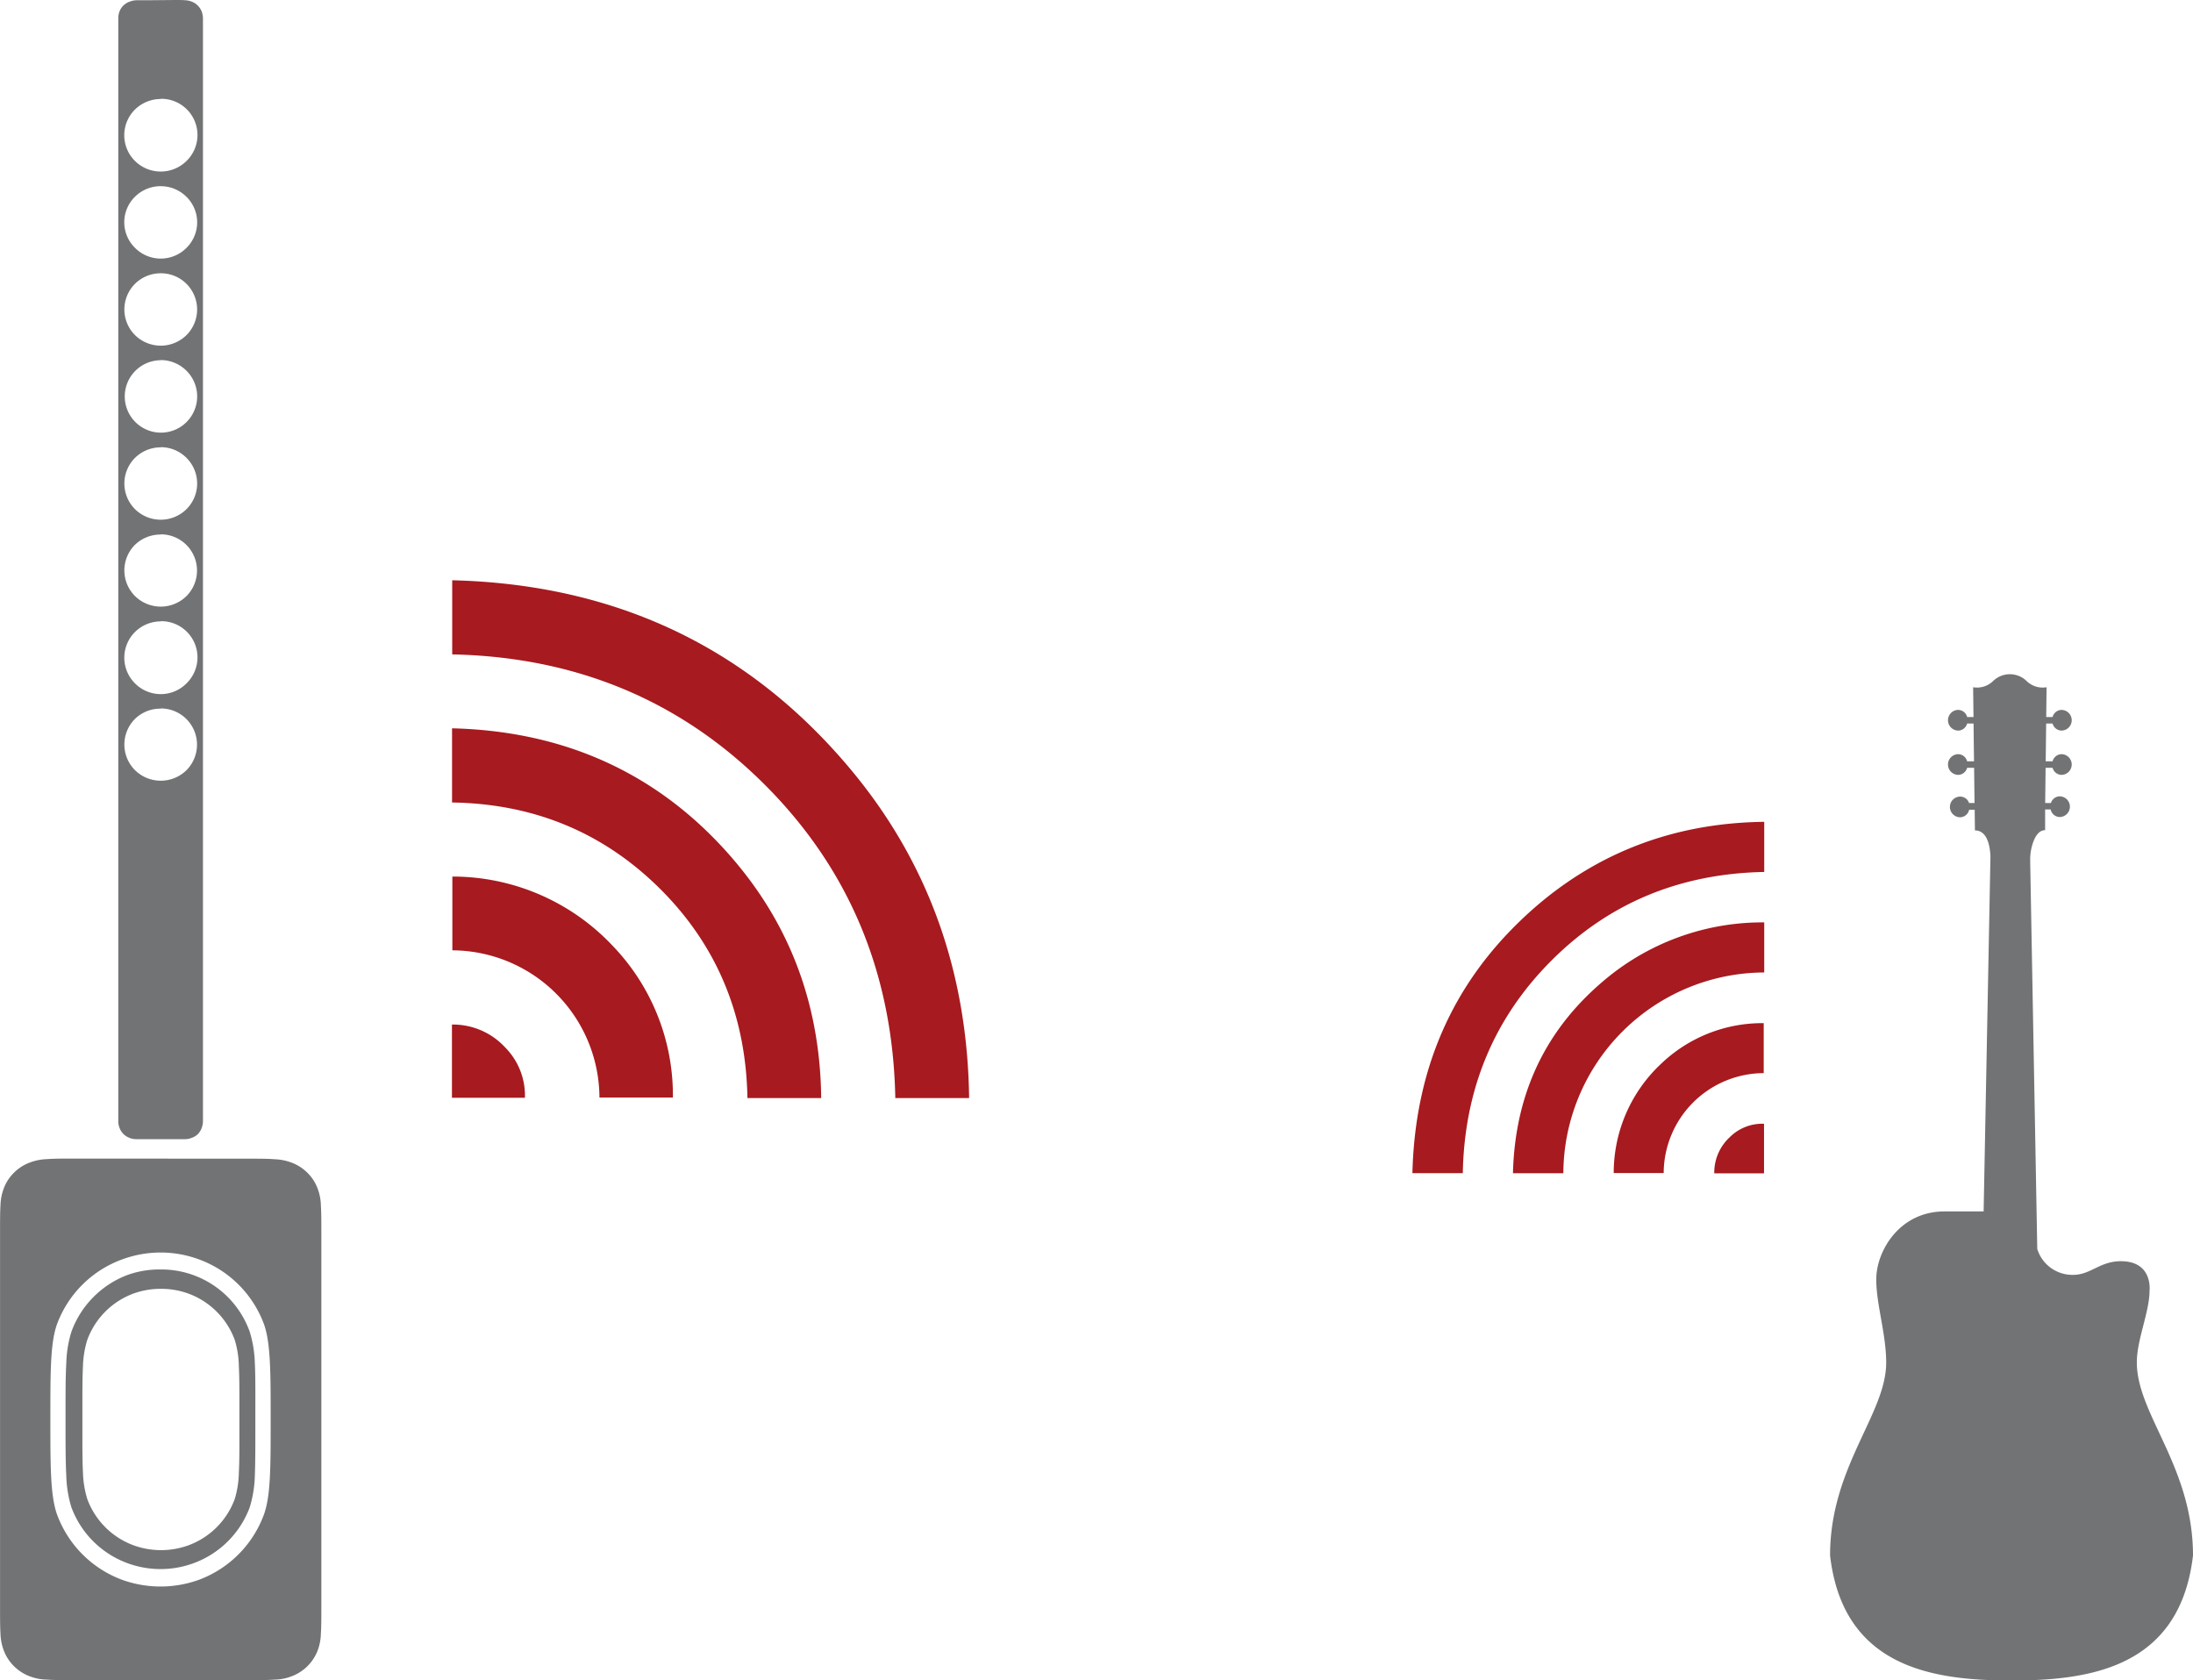<svg xmlns="http://www.w3.org/2000/svg" viewBox="0 0 424 324.82"><defs><style>.cls-1,.cls-3{fill:#727374;}.cls-1,.cls-2{fill-rule:evenodd;}.cls-2{fill:#a71a1f;}</style></defs><g id="图层_2" data-name="图层 2"><g id="图层_1-2" data-name="图层 1"><g id="图层_3" data-name="图层 3"><path class="cls-1" d="M31.08,249.16a15.38,15.38,0,0,0-5.21.89,15.08,15.08,0,0,0-9,9,19,19,0,0,0-.83,5.06c-.11,2.14-.11,4.74-.11,8v4.46c0,3.29,0,6,.11,8.1a19.25,19.25,0,0,0,.83,5.11,15.08,15.08,0,0,0,9.05,9,15.53,15.53,0,0,0,10.42,0,15.08,15.08,0,0,0,9.05-9,18.65,18.65,0,0,0,.79-5.11c.12-2.14.11-4.81.11-8.1v-4.46c0-3.29,0-5.89-.11-8a18.37,18.37,0,0,0-.79-5.06,15.08,15.08,0,0,0-9.05-9A15.38,15.38,0,0,0,31.08,249.16Zm0-3.74a18.14,18.14,0,0,1,17.19,12,22.53,22.53,0,0,1,1,6.09c.13,2.54.1,5.69.1,9.64v2.45c0,4,0,7.14-.1,9.71a22.72,22.72,0,0,1-1,6.13,18.29,18.29,0,0,1-11,10.82,18.48,18.48,0,0,1-12.45,0,18.28,18.28,0,0,1-11-10.82,22.38,22.38,0,0,1-1-6.13c-.14-2.57-.15-5.75-.15-9.71v-2.45c0-4,0-7.1.15-9.64a22.19,22.19,0,0,1,1-6.09,18.49,18.49,0,0,1,11-11A18.28,18.28,0,0,1,31.08,245.42Zm0-3.28a21.61,21.61,0,0,0-7.34,1.29A21.15,21.15,0,0,0,11,256.06c-1.28,3.66-1.26,9.25-1.26,18.36s0,14.64,1.26,18.29a21.3,21.3,0,0,0,12.71,12.74,21.92,21.92,0,0,0,14.65,0,21.31,21.31,0,0,0,12.7-12.74c1.28-3.65,1.27-9.19,1.27-18.29s0-14.7-1.27-18.36a21.16,21.16,0,0,0-12.7-12.63A21.44,21.44,0,0,0,31.08,242.14ZM48,224c2.08,0,3.73,0,5.08.11a10.08,10.08,0,0,1,3.21.62,8.55,8.55,0,0,1,3.15,2,8.37,8.37,0,0,1,2,3.12,9.81,9.81,0,0,1,.6,3.21c.09,1.35.09,3,.09,5.07v72.6c0,2.06,0,3.73-.09,5.07a9.87,9.87,0,0,1-.6,3.22,8.63,8.63,0,0,1-5.17,5.09,9.6,9.6,0,0,1-3.21.6c-1.35.1-3,.1-5.08.1H14.18c-2.08,0-3.74,0-5.09-.1a9.68,9.68,0,0,1-3.23-.6,8.59,8.59,0,0,1-3.16-2,8.47,8.47,0,0,1-2-3.11,10.12,10.12,0,0,1-.61-3.22c-.08-1.34-.08-3-.08-5.07v-72.6c0-2.07,0-3.72.08-5.07a10,10,0,0,1,.61-3.21,8.35,8.35,0,0,1,2-3.12,8.59,8.59,0,0,1,3.16-2,10.16,10.16,0,0,1,3.23-.62c1.35-.11,3-.11,5.09-.11ZM31.08,137a7,7,0,0,0-5,2,7,7,0,0,0,0,9.87,7.1,7.1,0,0,0,10,0,7,7,0,0,0-5-11.91Zm0-16.87a7.07,7.07,0,0,0-5,2.07,7,7,0,0,0,0,9.89,7,7,0,0,0,10,0,7,7,0,0,0-5-12Zm0-16.79a7.08,7.08,0,0,0-5,2,7,7,0,0,0,0,9.87,7.09,7.09,0,0,0,10,0,7,7,0,0,0-5-11.91Zm0-16.86a7.1,7.1,0,0,0-5,2.06,7,7,0,0,0,0,9.87,7.09,7.09,0,0,0,10,0,7,7,0,0,0,0-9.87A7,7,0,0,0,31.08,86.45Zm0-16.84a7,7,0,1,0,5,2.06A7.06,7.06,0,0,0,31.08,69.61Zm0-16.81a7.06,7.06,0,0,0-5,2.06,7,7,0,0,0,0,9.87,7.09,7.09,0,0,0,10,0,7,7,0,0,0-5-11.93Zm0-16.84a7.06,7.06,0,0,0-5,2.06,6.92,6.92,0,0,0,0,9.84,7,7,0,0,0,10,0A6.92,6.92,0,0,0,36,38,7,7,0,0,0,31.08,36Zm0-16.85a7.13,7.13,0,0,0-5,2.05,7,7,0,0,0,0,9.91,7.09,7.09,0,0,0,10,0,7,7,0,0,0-5-12ZM33.83,0c.8,0,1.44,0,2,.05A3.76,3.76,0,0,1,37,.29a3.17,3.17,0,0,1,1.2.75A3.37,3.37,0,0,1,39,2.23a4.18,4.18,0,0,1,.24,1.23c0,.51,0,1.14,0,1.94V214.89c0,.78,0,1.43,0,1.94a4.1,4.1,0,0,1-.24,1.22,3.59,3.59,0,0,1-.76,1.22A3.46,3.46,0,0,1,37,220a3.54,3.54,0,0,1-1.23.23c-.51,0-1.15,0-2,0h-5.5c-.8,0-1.43,0-1.95,0a3.59,3.59,0,0,1-1.23-.23,3.65,3.65,0,0,1-1.22-.76,3.33,3.33,0,0,1-.77-1.22,3.58,3.58,0,0,1-.23-1.22c0-.51,0-1.16,0-1.94V5.4c0-.8,0-1.43,0-1.94a3.64,3.64,0,0,1,.23-1.23A3.14,3.14,0,0,1,23.93,1,3.33,3.33,0,0,1,25.15.29,3.82,3.82,0,0,1,26.38.05c.52,0,1.15,0,1.95,0Z"/><path class="cls-2" d="M97.64,202.46a13.22,13.22,0,0,1,3.85,9.77H87.38c0-4.68,0-9.42,0-14.16A13.73,13.73,0,0,1,97.64,202.46Zm20.8-19.63a41.69,41.69,0,0,1,11.66,29.35H115.9a28.59,28.59,0,0,0-28.44-28.46c0-4.8,0-9.53,0-14.26A42.5,42.5,0,0,1,118.44,182.83Zm18.89-21.48a78.81,78.81,0,0,1,5.58,6.15c10.63,13,15.68,28.06,15.86,44.78H144.51c-.27-15.69-5.71-29.3-16.83-40.39S103,155.37,87.4,155.14c0-4.79,0-9.5,0-14.34C107.07,141.28,123.85,148,137.33,161.35ZM157,140.63a112.17,112.17,0,0,1,7.8,8.51c15.1,18.25,22.27,39.5,22.57,63.14l-14.27,0c-.45-23.5-8.54-43.88-25.21-60.55S110.83,127,87.43,126.51c0-4.72,0-9.45,0-14.33C114.8,112.85,138.16,122.1,157,140.63Z"/><path class="cls-2" d="M334.42,219.86a8.92,8.92,0,0,1,6.64-2.61c0,3.22,0,6.43,0,9.58h-9.62A9.33,9.33,0,0,1,334.42,219.86Zm-13.33-14.14A28.31,28.31,0,0,1,341,197.8c0,3.22,0,6.44,0,9.66a19.41,19.41,0,0,0-19.34,19.32H312A28.87,28.87,0,0,1,321.09,205.72Zm-14.6-12.83c1.3-1.31,2.69-2.57,4.18-3.8a47.44,47.44,0,0,1,30.43-10.77V188a39,39,0,0,0-38.84,38.81h-9.74C292.85,213.45,297.39,202.05,306.49,192.89Zm-14.08-13.37a75.81,75.81,0,0,1,5.78-5.31C310.59,164,325,159.07,341.1,158.88c0,3.29,0,6.47,0,9.69-16,.31-29.82,5.8-41.15,17.14s-16.83,25.19-17.13,41.09h-9.74C273.53,208.2,279.82,192.32,292.41,179.52Z"/><path class="cls-3" d="M413.14,263.35c0-4.4,2.46-9.71,2.46-13.87,0,0,.67-5.66-5.55-5.66-4.16,0-5.87,2.75-9.47,2.64a7.11,7.11,0,0,1-6.69-5l-1.37-75a10.15,10.15,0,0,1,.46-3.29c.41-1.31,1.15-2.68,2.43-2.68l0-4h1.07a1.83,1.83,0,0,0,1.72,1.46,2,2,0,0,0,0-4,1.82,1.82,0,0,0-1.67,1.29h-1.11l.08-6.81h1.35a1.83,1.83,0,0,0,1.7,1.37,2,2,0,0,0,0-4,1.83,1.83,0,0,0-1.7,1.38h-1.33l.09-7.31h1.24a1.83,1.83,0,0,0,1.7,1.37,2,2,0,0,0,0-4,1.83,1.83,0,0,0-1.7,1.38h-1.23l.07-5.76a4.45,4.45,0,0,1-3.82-1.16,4.64,4.64,0,0,0-6.56,0,4.45,4.45,0,0,1-3.82,1.16l.07,5.76h-1.23a1.82,1.82,0,0,0-1.7-1.38,2,2,0,0,0,0,4,1.82,1.82,0,0,0,1.7-1.37h1.24l.09,7.31h-1.33a1.82,1.82,0,0,0-1.7-1.38,2,2,0,0,0,0,4,1.82,1.82,0,0,0,1.7-1.37h1.35l.08,6.81H380.7A1.8,1.8,0,0,0,379,154a2,2,0,0,0,0,4,1.83,1.83,0,0,0,1.72-1.46h1.07l.05,4c2.44,0,2.91,3.11,3,5l-1.32,68.66h-7.6c-8.62,0-13.16,7.6-13.16,13.16,0,4.84,1.92,10.52,1.92,16.05,0,10-10.85,20.13-10.85,37.31,2.52,21.65,19.84,24.16,35.08,24.16s32.56-2.51,35.09-24.16c0-17.18-10.86-27.31-10.86-37.31"/></g></g></g></svg>